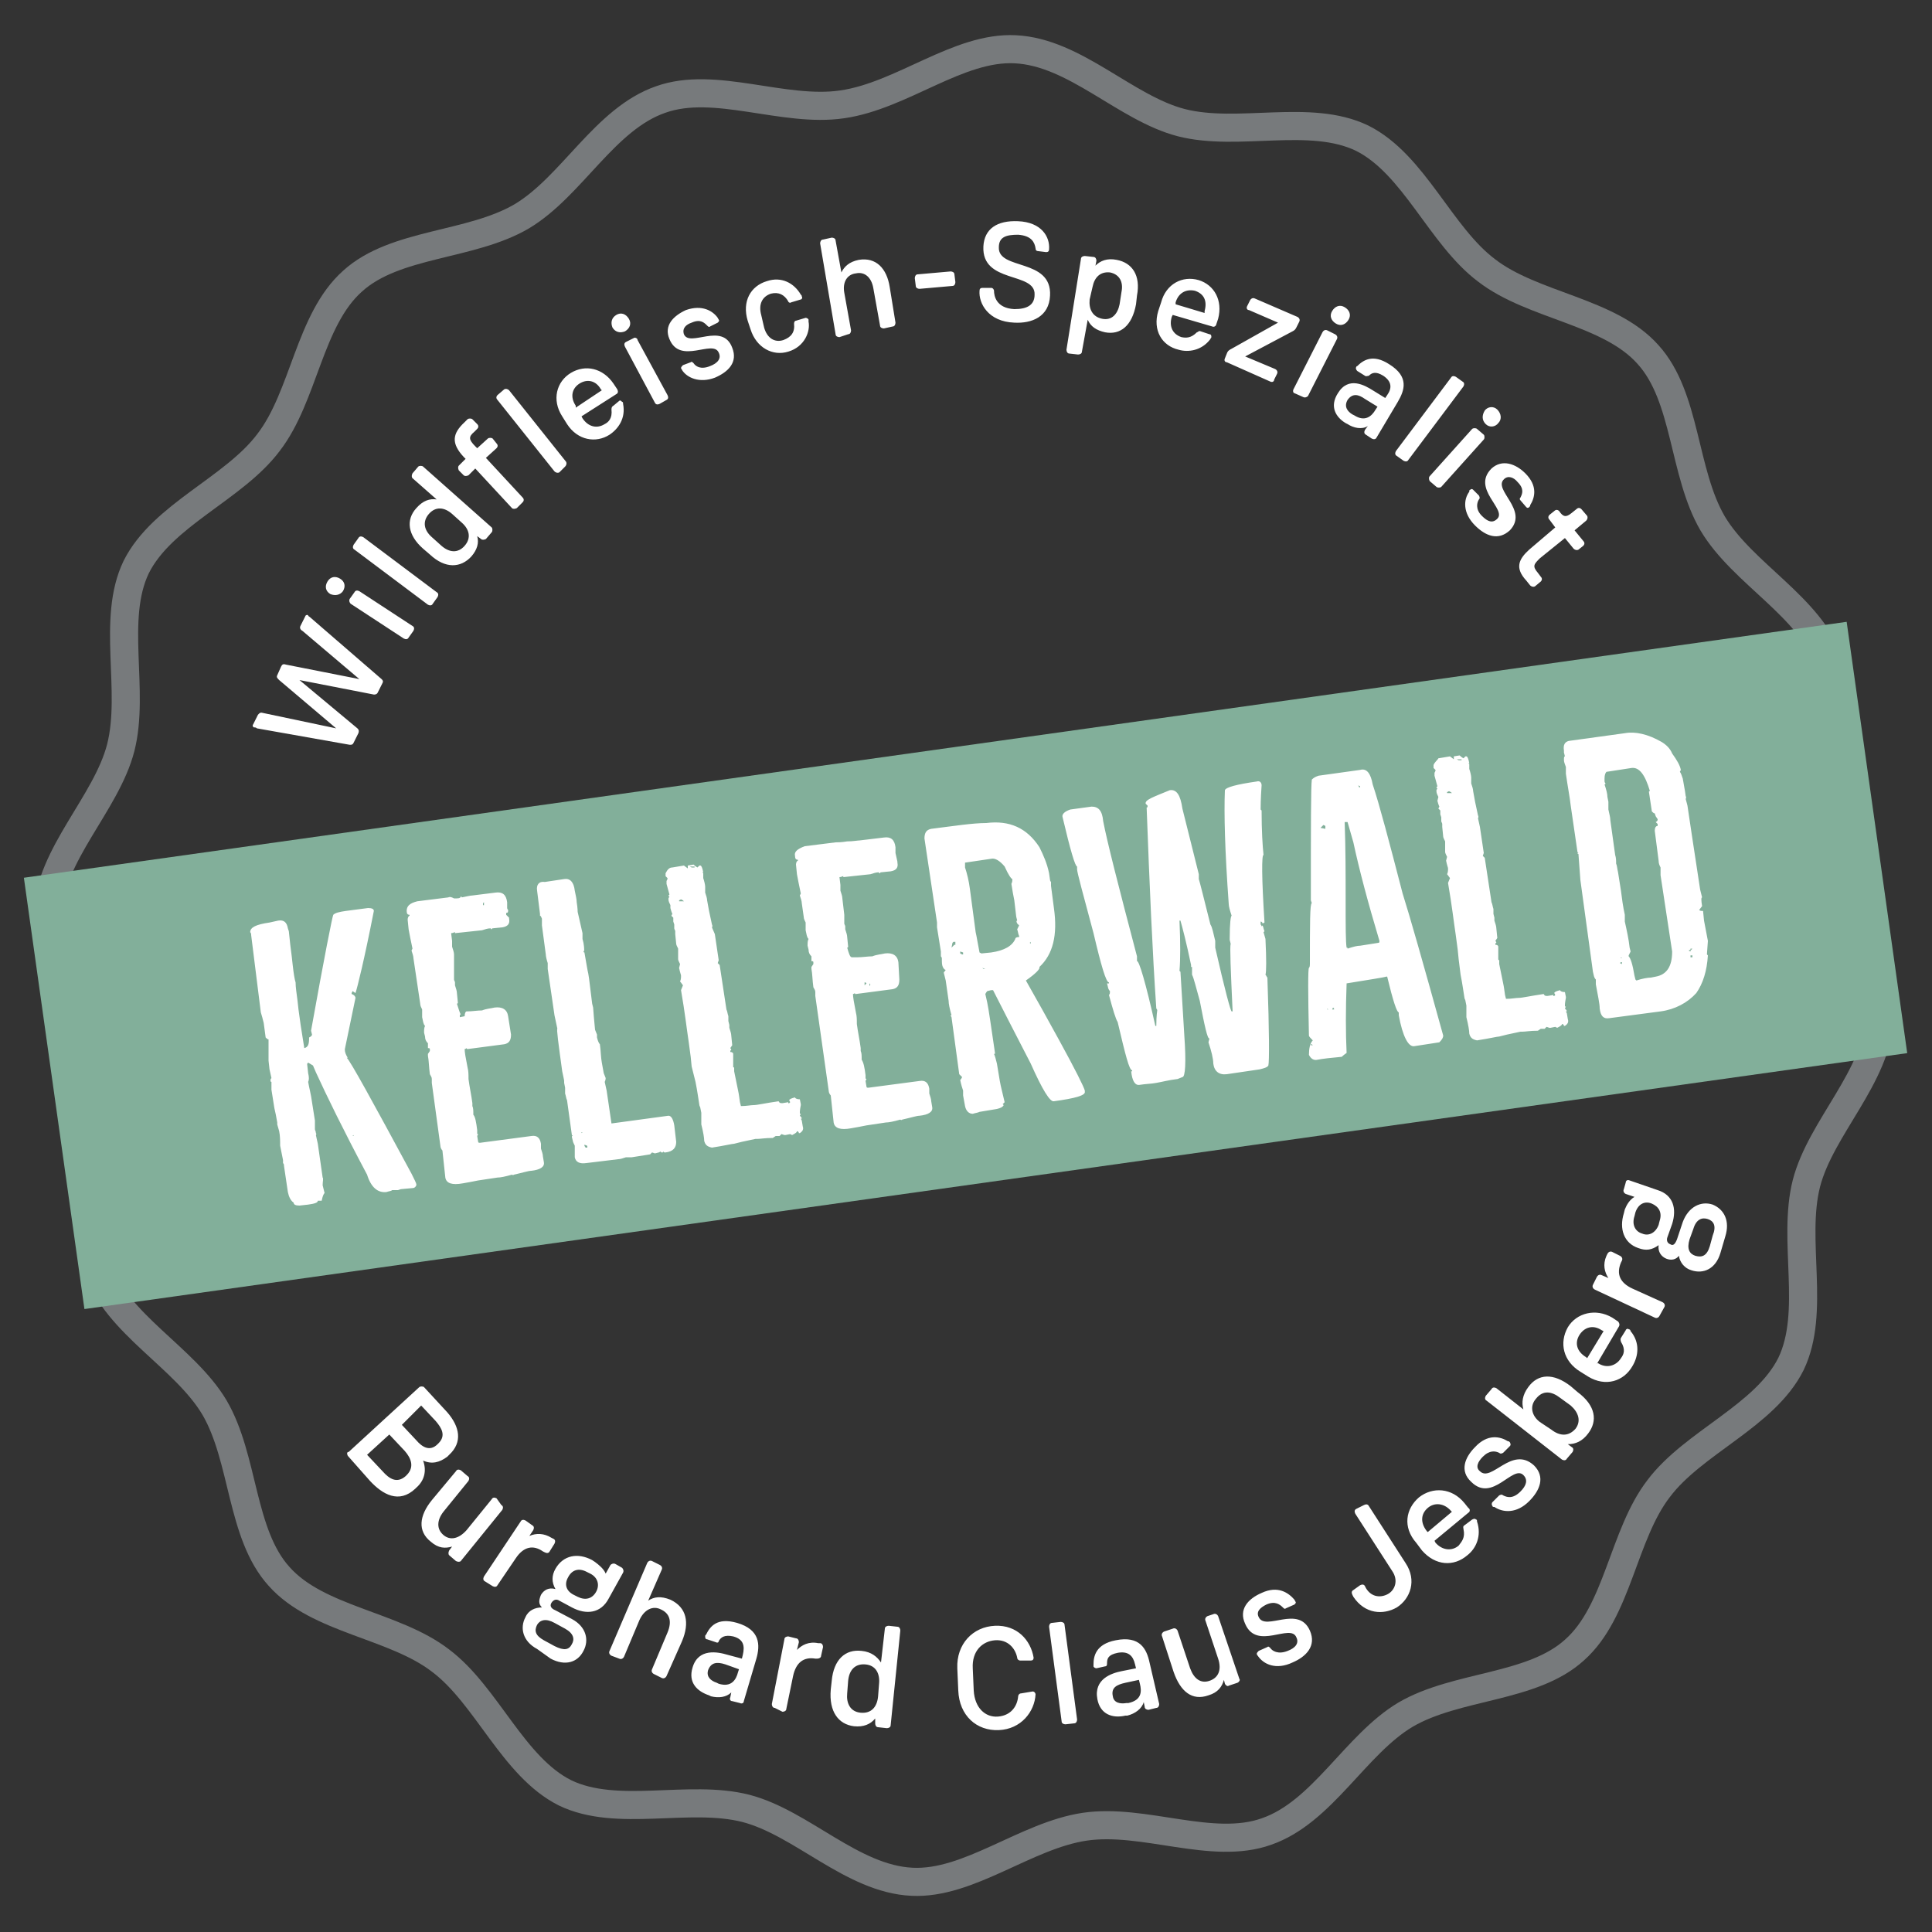<?xml version="1.0" encoding="utf-8"?>
<!-- Generator: Adobe Illustrator 22.0.1, SVG Export Plug-In . SVG Version: 6.00 Build 0)  -->
<svg xmlns="http://www.w3.org/2000/svg" xmlns:xlink="http://www.w3.org/1999/xlink" version="1.1" width="200" height="200"><rect width="100%" height="100%" fill="#333333" stroke="none"/><svg xmlns:xlink="http://www.w3.org/1999/xlink" version="1.1" id="Ebene_1" x="0" y="0" viewBox="0 0 200 200" style="enable-background:new 0 0 200 200;" xml:space="preserve" width="200" height="200">
<style type="text/css">
	.st0{clip-path:url(#SVGID_2_);fill:none;stroke:#777A7C;stroke-width:2.909;stroke-miterlimit:10;}
	.st1{fill:#82AF9A;}
	.st2{clip-path:url(#SVGID_4_);fill:#FFFFFF;}
</style>
<g>
	<defs>
		<rect id="SVGID_1_" x="2.5" y="3.6" width="195" height="192.7"/>
	</defs>
	<clipPath id="SVGID_2_">
		<use xlink:href="#SVGID_1_" style="overflow:visible;"/>
	</clipPath>
	<path class="st0" d="M87.2,10.8c-6.1,0.9-13.2-2.5-18.8-0.5c-5.8,2-9.2,9-14.4,12.1c-5.3,3.1-13.1,2.7-17.5,6.7   c-4.5,4-5,11.9-8.7,16.7c-3.6,4.8-11,7.5-13.7,12.9c-2.6,5.4-0.1,12.8-1.6,18.7c-1.5,5.8-7.3,11-7.6,17.2   c-0.3,5.9,4.8,11.8,5.7,17.9c0.9,6.1-2.5,13.2-0.5,18.8c2,5.8,9,9.2,12.1,14.4c3.1,5.3,2.7,13.1,6.7,17.5c4,4.5,11.9,5,16.7,8.7   c4.8,3.6,7.5,11,12.9,13.7c5.4,2.6,12.8,0.1,18.7,1.6c5.8,1.5,11,7.3,17.2,7.6c5.9,0.3,11.8-4.8,17.9-5.7   c6.1-0.9,13.2,2.5,18.8,0.5c5.8-2,9.2-9,14.4-12.1c5.3-3.1,13.1-2.7,17.5-6.7c4.5-4,5-11.9,8.7-16.7c3.6-4.8,11-7.5,13.7-12.9   c2.6-5.4,0.1-12.8,1.6-18.7c1.5-5.8,7.3-11,7.6-17.2c0.3-5.9-4.8-11.8-5.7-17.9c-0.9-6.1,2.5-13.2,0.5-18.8c-2-5.8-9-9.2-12.1-14.4   c-3.1-5.3-2.7-13.1-6.7-17.5c-4-4.5-11.9-5-16.7-8.7c-4.8-3.6-7.5-11-12.9-13.7c-5.4-2.6-12.8-0.1-18.7-1.6   c-5.8-1.5-11-7.3-17.2-7.6C99.2,4.8,93.4,9.9,87.2,10.8z"/>
</g>
<rect x="4.7" y="77.4" transform="matrix(0.99 -0.139 0.139 0.99 -12.94 14.891)" class="st1" width="190.6" height="45.1"/>
<g>
	<defs>
		<rect id="SVGID_3_" x="2.5" y="3.6" width="195" height="192.7"/>
	</defs>
	<clipPath id="SVGID_4_">
		<use xlink:href="#SVGID_3_" style="overflow:visible;"/>
	</clipPath>
	<path class="st2" d="M174.8,98.4l0.2-0.1l0-0.1l0.2,0l-0.2,0.2l0,0.1L174.8,98.4z M175.2,99.1l-0.2,0l0-0.2l0.2,0L175.2,99.1   L175.2,99.1z M167.7,99.7l0.1-0.1l0,0l0.1,0l0,0.2L167.7,99.7L167.7,99.7z M167.8,99.1L167.8,99.1l0.1,0.1l-0.1,0L167.8,99.1z    M166.3,79.9l2.6-0.4c0.8-0.1,1.4,0.7,1.9,2.4c-0.1,0-0.1,0-0.1,0.1L171,84c0.1,0.1,0.2,0.2,0.3,0.2l0.1,0.3l0.2,0.3   c0,0.1,0,0.2-0.2,0.3l0.2,0.2l0,0.2c-0.2,0-0.3,0.2-0.3,0.5l0.4,3.1c0,0.3,0.1,0.5,0.2,0.7c0,0.3,0,0.5,0,0.8l1.2,7.9   c0,1.6-0.6,2.4-1.7,2.6l-0.5,0.1c-0.3,0-0.9,0.1-1.5,0.3l-0.1-0.1l-0.1-0.4c-0.2-1.2-0.4-1.8-0.6-2l0-0.1l0.2-0.4l-0.1-0.4   c-0.1-0.9-0.3-1.8-0.5-2.7l0-0.7c-0.2-0.9-0.3-1.7-0.4-2.5l-0.3-1.9c-0.1-0.4-0.1-0.7-0.2-0.9c0-0.3,0-0.6-0.1-0.9l-0.5-3.6   c0-0.3-0.1-0.6-0.2-1.1c0,0,0-0.3,0-0.8l-0.1-0.5c0-0.3-0.1-0.7-0.3-1.3c0,0,0.1,0,0.1-0.1c-0.1-0.1-0.1-0.2-0.1-0.3l0-0.2   C166.1,80.2,166.2,80,166.3,79.9 M161.9,77.7l0,0.2l0.1,0.4c-0.1,0-0.1,0.1-0.1,0.4c0,0.2,0.1,0.4,0.2,0.7c0,0.3,0,0.5,0,0.7   c0.2,1.4,0.4,2.4,0.5,3.3l0.7,4.8l0.1,0.1l-0.1,0c0,0,0,0.1,0.1,0.1l0.2,2.7l1.3,9.5c0.1,0.4,0.1,0.6,0.3,0.8l0,0.5   c0.2,1.1,0.4,2,0.4,2.5c0.1,0.8,0.4,1.1,1,1l5.3-0.7c1.5-0.2,2.8-0.9,3.7-1.9c0.7-1,1.1-2.3,1.2-3.9l-0.1-0.1l0.1-1.4l-0.4-2.1   l-0.1-1c-0.2,0-0.3,0-0.4-0.1l0.3-0.4c-0.1-0.6-0.1-0.9,0-0.9l-0.2-0.8c-0.7-4.5-1.1-7.3-1.3-8.6c0-0.1-0.1-0.4-0.2-0.8   c0,0,0.1-0.1,0-0.3c0-0.1-0.1-0.7-0.3-1.8c-0.1-0.3-0.2-0.6-0.3-0.7l0.1-0.2c-0.1-0.5-0.4-1-0.9-1.7c-0.2-0.5-0.6-0.9-1.1-1.2   c-1.4-0.8-2.7-1.1-3.8-0.9l-5.8,0.8C162,76.8,161.8,77.1,161.9,77.7 M150,81.9c0.2,0.1,0.2,0.1,0.3,0.2l-0.1,0l-0.4,0l0-0.1   L150,81.9z M151.3,78.6l0,0.1l-0.3,0l-0.2-0.1L151.3,78.6z M148.4,79.2l0,0.3l0.2,0.2l0,0.1l-0.1,0.2l0,0.3l0.3,1.1l-0.1,0.1   c0,0,0,0.1,0.1,0.1l-0.1,0.2l0,0.1c0,0.2,0.1,0.4,0.2,0.6l-0.1,0.4c0.1,0.4,0.2,0.6,0.2,0.6l-0.1,0.2c0,0,0.1,0.1,0.2,0.2l0,0.4   l0.1,0.3l0,0.4c0,0.1,0.1,0.2,0.1,0.3c0,0.1,0,0.2,0,0.3l0.1,1c0,0.1,0.1,0.3,0.2,0.5c0,0.1,0,0.5,0,1.1c0,0.1,0.1,0.3,0.2,0.5   l-0.1,0.4c0.1,0.5,0.2,0.7,0.2,0.8c0,0.2,0,0.4-0.1,0.6c0,0,0.1,0.1,0.3,0.4l-0.2,0.5c0.4,2.3,0.6,4.1,0.8,5.4l0.2,1.5l0.1,1   l0.2,1.6c0.2,1,0.3,1.8,0.4,2.4c0,0.1,0.1,0.2,0.1,0.3l0.1,0.5c0,0.1,0,0.2,0,0.3c0,0.1,0,0.4,0,0.9c0.2,0.8,0.3,1.4,0.3,1.7   c0.1,0.4,0.3,0.6,0.8,0.7c1.3-0.2,2.1-0.4,2.3-0.4l0.8-0.2l1.4-0.3l0.2,0c0.3,0,0.8-0.1,1.6-0.1l0.3-0.2c0.1,0,0.2,0,0.3,0l0.1,0   l0.2-0.2l0.3,0.1l0.1,0l0.5-0.1l0.2,0.1c0.4-0.2,0.5-0.3,0.5-0.4c0.1,0,0.2,0.1,0.2,0.2l0.1,0c0.3-0.2,0.4-0.4,0.3-0.7l-0.1-0.6   l-0.1-0.2l0.1,0c0-0.1-0.1-0.2-0.2-0.3l0.1-0.2c-0.1,0-0.1,0-0.1-0.1l0-0.1c0,0,0-0.2,0.1-0.7l0-0.1l-0.1-0.5   c-0.3,0-0.5-0.1-0.5-0.2c-0.4,0.1-0.6,0.2-0.6,0.3l0.1,0.2l-0.1,0.1l-0.1,0l0-0.1l-0.6,0.1c-0.2,0-0.3,0-0.4-0.2   c-1.4,0.2-2.2,0.4-2.6,0.4c-0.3,0-0.7,0.1-1.3,0.1l-0.1-0.4l-0.1-0.7c0-0.1-0.2-1-0.5-2.5l0-0.4c0,0-0.1,0-0.1-0.1l0-1.3   c0-0.1-0.1-0.2-0.3-0.2c0-0.1,0-0.2,0.1-0.2c0,0,0-0.1-0.1-0.2l0.2-0.3l-0.1-1c0-0.2-0.1-0.5-0.2-0.8c0-0.1,0-0.2,0-0.3l-0.1-0.4   c0-0.2,0-0.4,0-0.5c-0.1-0.3-0.1-0.5-0.2-0.7l-0.7-4.6l-0.2-0.2l0.1-0.3l-0.4-2.7l-0.2-0.9c0,0,0.1-0.1,0-0.3l-0.3-1.4l-0.2-1.1   c0-0.2-0.1-0.5-0.2-0.8c0-0.2,0-0.4,0-0.6c0-0.2-0.1-0.6-0.2-0.9l0-0.5l-0.1-0.1l0.1,0c-0.1-0.5-0.2-0.7-0.3-0.7l-0.1,0l-0.2,0.2   c0,0-0.2-0.1-0.4-0.3l-0.6,0.1l0,0.3l-0.4-0.3l-0.6,0.1l-0.6,0.1C148.8,78.7,148.5,78.9,148.4,79.2 M136.9,85.5l0.1-0.1l0.2,0.1   l0,0.3l-0.5-0.1L136.9,85.5L136.9,85.5z M137.9,104.5L137.9,104.5l0.1-0.2l0.1,0.1l0,0.1L137.9,104.5z M137.4,104.4l0.1,0.1l-0.1,0   L137.4,104.4z M140.8,81.5l-0.1,0l-0.1-0.2l0.2,0.1L140.8,81.5z M136.1,106.4L136.1,106.4L136.1,106.4L136.1,106.4L136.1,106.4z    M135.7,108.2l0-0.1l0.1,0l0.1,0.1l0,0L135.7,108.2z M139.5,85.1c0.4,1.4,0.6,2.1,0.6,2.1c0.6,2.8,1.5,6.2,2.7,10.2   c0,0.1,0,0.2-0.1,0.2l-1.9,0.3c-0.3,0-0.7,0.1-1.3,0.3c0-0.1,0-0.1-0.1-0.1c-0.1-0.6-0.1-2.2-0.1-4.9c0-2.7,0-5.4-0.1-8.1   L139.5,85.1z M135.8,80.7c-0.1,0.7-0.1,4.9-0.1,12.5l0.1,0.3c-0.2,0-0.2,2.1-0.2,6.3c0,0.1,0,0.3-0.1,0.4c-0.1,0.1-0.1,2.5,0,7   c0,0.1,0.2,0.3,0.4,0.5c-0.3,0.3-0.4,0.9-0.4,1.5c0.2,0.4,0.5,0.6,0.9,0.5c0.5-0.1,1.4-0.2,2.5-0.3c0,0,0.2-0.2,0.5-0.4   c-0.1-2.1-0.1-4.5,0-7.2c2.4-0.4,3.8-0.6,4.1-0.7l0.1,0c0.6,2.5,1,3.7,1.2,3.7c0,0.1,0,0.2,0,0.3c0.4,2.2,1,3.3,1.6,3.2l2.6-0.4   c0.3-0.3,0.4-0.5,0.4-0.7c-2.1-7.6-3.5-12.5-4.2-14.7c-1.4-5.4-2.4-9.2-3.1-11.3c-0.2-1.1-0.6-1.7-1.3-1.5l-4.3,0.6   C136.2,80.4,136,80.5,135.8,80.7 M118.6,83.2l0.2,0.2c0,0.1,0,0.2-0.1,0.2c0.3,8.1,0.6,15,1,20.8c0.1,0.1,0.1,0.2,0.1,0.2   c0,0-0.1,0.5-0.1,1.6l-0.1,0c-1-4.5-1.7-6.8-1.9-6.7c0,0,0-0.2,0-0.5c-1.9-7.2-3.1-11.9-3.5-14c-0.1-1.1-0.5-1.5-1.2-1.5l-2.2,0.3   c-0.6,0.2-0.9,0.5-0.8,0.8c0.8,3.4,1.3,5.1,1.5,5.1l0,0.3c0,0.3,0.6,2.5,1.7,6.6c0.8,3.4,1.3,5.1,1.6,5.1l0,0.1l-0.2,0l0.1,0.4   c0,0.1,0.1,0.3,0.2,0.4c0,0.2,0,0.3-0.1,0.4c0.4,1.5,0.7,2.5,0.9,2.8c0.8,3.4,1.2,5,1.5,5l0,0.1l-0.1,0c0.1,1,0.4,1.5,0.9,1.4   c0.6-0.1,1.2-0.1,1.7-0.2c0.6-0.1,1.3-0.3,2.2-0.4l0.5-0.2c0.3,0,0.4-1.5,0.2-4.3l-0.4-6.6l-0.1-0.1c0.1-1.2,0.1-2.9,0-5.2l0.1,0   c0.2,0.7,0.6,2.2,1.1,4.6l0,0.2l0.1,0c0,0.2,0,0.5,0,0.8c0.2,0.4,0.4,1.3,0.8,2.7c0.5,2.6,0.8,4,1,3.9l-0.1,0.4   c0.3,0.9,0.5,1.7,0.5,2.2c0.1,0.8,0.6,1.2,1.4,1.1l3.4-0.5c0.4-0.1,0.8-0.2,0.9-0.4c0.1-0.4,0.1-3.4-0.1-9.1   c-0.1-0.1-0.1-0.2-0.2-0.3c0.1-0.3,0.1-1.6,0-3.7l-0.2-0.7l0.1-0.1c-0.1-0.2-0.1-0.4-0.2-0.6l-0.1,0.1c0,0,0-0.1-0.1-0.2   c0-0.1,0-0.2,0-0.3c0.1,0,0.2,0.1,0.2,0.2l0.2-0.1c-0.3-4.7-0.3-7-0.1-7c-0.1-0.9-0.2-2.5-0.2-4.6l-0.1-0.1c0-0.2,0-1.1,0.1-2.5   c0-0.3-0.2-0.5-0.5-0.4c-2.1,0.3-3.2,0.6-3.3,0.9c-0.1,2.4,0,6.3,0.4,11.8c0,0.2,0.1,0.6,0.3,1.2c-0.1,0-0.2,0.8-0.2,2.3l0,0.2   l0.1,0.4c-0.1,0.3,0,2.7,0.2,7l-0.1,0c-0.1,0-0.7-2.2-1.7-6.6c0-0.2,0-0.4,0-0.7c-0.2-0.8-0.3-1.4-0.5-1.7   c-0.7-2.8-1.1-4.4-1.2-4.7c0,0,0-0.2,0-0.5l-1.7-6.8c-0.2-1.4-0.6-2-1.3-1.9C119.4,82.5,118.5,82.8,118.6,83.2 M99.7,98.6l0,0.2   l-0.1,0l-0.2-0.1l0-0.2L99.7,98.6z M98.7,97.5l0.2,0l0,0.3l-0.1,0l-0.1,0.1l-0.2,0.2l0.1-0.5L98.7,97.5L98.7,97.5z M101.7,100.2   l0.3,0.1l-0.2,0L101.7,100.2z M106.7,97.5l0,0.2l-0.1-0.1L106.7,97.5z M102.6,88.9c0.4-0.1,0.9,0.2,1.4,0.8   c0.4,0.9,0.7,1.3,0.8,1.3c0,0.1,0,0.3-0.1,0.5c0.1,0.7,0.2,1.2,0.3,1.7l0.2,1.7l0.1,0.4c-0.1,0-0.1,0.1,0,0.3l0.2,0.2l-0.2,0.4   c0.1,0.3,0.1,0.5,0.2,0.7l0,0.1c-0.3,0-0.4,0.1-0.4,0.2c-0.3,0.7-1.1,1.2-2.5,1.4l-1,0.1l-0.2-0.1c-0.2-1-0.3-1.7-0.4-2.1l-0.6-4.5   c-0.1-0.8-0.3-1.6-0.5-2.2l0-0.5L102.6,88.9z M96.4,85.8c-0.5,0.1-0.7,0.4-0.7,1l1.3,8.7l0,0.5l0.4,2.5c0,0.3,0,0.4,0,0.5   c0.1,0.1,0.1,0.2,0.1,0.2c0,0.4,0,0.7,0.1,0.9c0.1,0.2,0.2,0.3,0.3,0.3c-0.1,0.2-0.2,0.2-0.2,0.3l0.2,0.8l0.3,2.1   c0,0.3,0.1,0.8,0.3,1.5c0,0-0.1,0-0.1,0.1c0,0,0.1,0,0.1,0.1l0.8,5.9l0.3,0.3c-0.1,0.2-0.1,0.2-0.2,0.3c0.1,0.5,0.2,0.8,0.3,1.1   l0,0.5l0.2,1.1c0.1,0.5,0.4,0.8,0.8,0.8c0.3-0.1,0.5-0.1,0.7-0.2l1.8-0.3c0.4-0.1,0.6-0.2,0.7-0.4l-0.1-0.1l0.2-0.2   c-0.2-0.9-0.4-1.6-0.5-2.2l-0.3-1.8c-0.1-0.4-0.2-0.8-0.3-1c0.1,0,0.1,0,0.1-0.1l-0.5-3.4c-0.1-0.6-0.2-1.5-0.5-2.7   c0.1-0.2,0.2-0.3,0.2-0.3l0.4-0.1l0.2,0c0.8,1.6,2.1,4.1,3.9,7.6c1.2,2.7,2,4,2.4,3.9c2.2-0.3,3.3-0.6,3.2-1l0-0.1   c-0.1-0.4-1-2.2-2.7-5.3c-1.1-2-2.2-4-3.4-6.1c1-0.7,1.5-1.2,1.4-1.4c1.4-1.3,1.9-3.3,1.5-6.1l-0.3-2.3l0-0.4c0,0-0.1-0.1-0.1-0.2   l-0.1-0.7c-0.2-1-0.6-1.9-1-2.7c-1.3-2-3.1-2.8-5.5-2.5C100.7,85.2,98.8,85.5,96.4,85.8 M90.1,101.9L90.1,101.9l0,0.2L90.1,101.9   l-0.1,0.2l0,0l0-0.3L90.1,101.9L90.1,101.9z M89.5,102v-0.3l0.1,0l0.1,0.1l-0.1,0.1L89.5,102L89.5,102z M82.3,88.6L82.3,88.6   c0,0.3,0.1,0.4,0.3,0.4l0,0.1c-0.1,0-0.2,0.2-0.2,0.4l0.1,1c0.1,0.5,0.2,1.1,0.4,2l-0.1,0.2c0.1,0.3,0.2,0.6,0.2,0.8l0.2,1.4   c0,0.2,0.1,0.4,0.2,0.6c0,0.3,0,0.5,0,0.7l0,0.1c0.1,0.4,0.1,0.7,0.3,0.9c-0.1,0.2-0.1,0.4-0.1,0.7l0.1,0.4c0,0.3,0.1,0.5,0.3,0.7   l0,0.1l0,0.4c0.1,0,0.2,0,0.2,0.1l0,0.2l-0.2,0.3l0,0.2c0.1,0.5,0.1,1.2,0.2,1.9c0.1,0.2,0.2,0.3,0.2,0.5l0,0.4l1.4,9.9   c0,0.1,0.1,0.3,0.2,0.4c0,0,0.1,0.9,0.3,2.8c0.1,0.6,0.7,0.8,1.8,0.6c0.6-0.1,1.1-0.2,1.6-0.3l2-0.3c0.3,0,0.8-0.1,1.5-0.3   c0,0,0.1,0.1,0.2,0c0.9-0.2,1.5-0.4,1.8-0.4c0.9-0.1,1.4-0.4,1.3-0.9l-0.1-0.6c0-0.2-0.1-0.5-0.2-0.8c0-0.1,0-0.3,0-0.5   c-0.1-0.6-0.4-0.9-1-0.8l-5.3,0.7c-0.1,0-0.2,0-0.2-0.1l-0.1-0.6l0.1-0.2c0,0-0.1,0-0.1-0.1l0-0.3c-0.1-0.8-0.2-1.3-0.4-1.6   c0-0.4,0-0.7-0.1-0.9l0-0.3c-0.1-0.8-0.3-1.7-0.4-2.5c0-0.5,0-0.8-0.1-1.2c-0.2-1-0.3-1.6-0.3-1.9c0,0,0.1,0,0.2-0.1   c0,0.1,0,0.1,0.1,0.1l3.8-0.5c0.5-0.1,0.7-0.4,0.7-1L93,99.6c-0.1-0.7-0.6-1-1.4-0.9c-0.4,0.1-0.8,0.1-1.3,0.3   c-0.5,0-1,0.1-1.6,0.1c-0.1,0-0.3,0-0.5,0c-0.2,0-0.3-0.3-0.5-1c0,0,0.1,0,0.1-0.1l-0.1-1c0-0.2-0.1-0.5-0.2-0.8c0-0.1,0-0.2,0-0.3   s-0.1-0.2-0.1-0.3c0-0.4,0-0.7,0-0.9l-0.2-1.7c0-0.2-0.1-0.5-0.2-0.8c0-0.1,0-0.3,0-0.6l-0.1-0.8c0.2,0,0.3-0.1,0.4-0.1l0,0.1   c0.9-0.1,1.8-0.2,2.8-0.3c0.3-0.1,0.6-0.2,0.9-0.2c0,0.1,0,0.1,0.1,0.1c0,0,0-0.1,0.1-0.1l1-0.1c0.6-0.1,0.8-0.4,0.7-0.9l0-0.1   l-0.2-0.9l0-0.6c-0.1-0.8-0.5-1.1-1.2-1L89,87c-0.2,0-0.7,0.1-1.3,0.1c-0.6,0.1-1,0.1-1.2,0.1l-3.2,0.4   C82.5,87.9,82.2,88.2,82.3,88.6 M70.5,93.1c0.2,0.1,0.2,0.1,0.3,0.2l-0.1,0l-0.4,0l0-0.1L70.5,93.1z M71.9,89.7l0,0.1l-0.3,0   l-0.2-0.1L71.9,89.7z M68.9,90.4l0,0.3l0.2,0.2l0,0.1L69,91.2l0,0.3l0.3,1.1l-0.1,0.1c0,0,0,0.1,0.1,0.1l-0.1,0.2l0,0.1   c0,0.2,0.1,0.4,0.2,0.6L69.4,94c0.1,0.4,0.2,0.6,0.2,0.6l-0.1,0.2c0,0,0.1,0.1,0.2,0.2l0,0.4l0.1,0.3l0,0.4c0,0.1,0.1,0.2,0.1,0.3   c0,0.1,0,0.2,0,0.3l0.1,1c0,0.1,0.1,0.3,0.2,0.5c0,0.1,0,0.5,0,1.1c0,0.1,0.1,0.3,0.2,0.5l-0.1,0.4c0.1,0.5,0.2,0.7,0.2,0.8   c0,0.2,0,0.4-0.1,0.6c0,0,0.1,0.1,0.3,0.4l-0.2,0.5c0.4,2.3,0.6,4.1,0.8,5.4l0.2,1.5l0.1,1L72,112c0.2,1,0.3,1.8,0.4,2.4   c0,0.1,0.1,0.2,0.1,0.3l0.1,0.5c0,0.1,0,0.2,0,0.3c0,0.1,0,0.4,0,0.9c0.2,0.8,0.3,1.4,0.3,1.7c0.1,0.4,0.3,0.6,0.8,0.7   c1.3-0.2,2.1-0.4,2.3-0.4l0.8-0.2l1.4-0.3l0.2,0c0.3,0,0.8-0.1,1.6-0.1l0.3-0.2c0.1,0,0.2,0,0.3,0l0.1,0l0.2-0.2l0.3,0.1l0.1,0   l0.5-0.1l0.2,0.1c0.4-0.2,0.5-0.3,0.5-0.4c0.1,0,0.2,0.1,0.2,0.2l0.1,0c0.3-0.2,0.4-0.4,0.3-0.7l-0.1-0.6l-0.1-0.2l0.1,0   c0-0.1-0.1-0.2-0.2-0.3l0.1-0.2c-0.1,0-0.1,0-0.1-0.1l0-0.1c0,0,0-0.2,0.1-0.7l0-0.1l-0.1-0.5c-0.3,0-0.5-0.1-0.5-0.2   c-0.4,0.1-0.6,0.2-0.6,0.3l0.1,0.2l-0.1,0.1l-0.1,0l0-0.1l-0.6,0.1c-0.2,0-0.3,0-0.4-0.2c-1.4,0.2-2.2,0.4-2.6,0.4   c-0.3,0-0.7,0.1-1.3,0.1l-0.1-0.4l-0.1-0.7c0-0.1-0.2-1-0.5-2.5l0-0.4c-0.1,0-0.1,0-0.1-0.1l0-1.3c0-0.1-0.1-0.2-0.3-0.2   c0-0.1,0-0.2,0.1-0.2c0,0,0-0.1-0.1-0.2l0.2-0.3l-0.1-1c0-0.2-0.1-0.5-0.2-0.8c0-0.1,0-0.2,0-0.3l-0.1-0.4c0-0.2,0-0.4,0-0.5   c-0.1-0.3-0.1-0.5-0.2-0.7l-0.7-4.6l-0.2-0.2l0.1-0.3l-0.4-2.7L73.7,96c0,0,0.1-0.1,0-0.3l-0.3-1.4l-0.2-1.1c0-0.2-0.1-0.5-0.2-0.8   c0-0.2,0-0.4,0-0.6c0-0.2-0.1-0.6-0.2-0.9l0-0.5l-0.1-0.1l0.1,0c-0.1-0.5-0.2-0.7-0.3-0.7l-0.1,0l-0.2,0.2c0,0-0.2-0.1-0.4-0.3   l-0.6,0.1l0,0.3l-0.4-0.3l-0.6,0.1l-0.6,0.1C69.3,89.8,69.1,90,68.9,90.4 M60.8,118.7l0,0.1l-0.1,0c-0.1,0-0.1,0-0.2-0.2l0-0.1   C60.8,118.6,60.8,118.6,60.8,118.7 M60.3,117.2L60.3,117.2l-0.1,0.1l0-0.1L60.3,117.2z M55.6,92.2l0.3,2.4l0,0.2   c0.1,0,0.1,0.1,0.2,0.3c0,0.3,0,0.5,0,0.7l0.4,3c0,0.2,0.1,0.6,0.2,0.9c0,0.1,0,0.3,0,0.6l0.7,4.8c0.1,0.5,0.2,0.9,0.3,1.4   c-0.1,0,0.1,1.5,0.5,4.4c0.1,0.5,0.2,0.9,0.2,1c0,0.1,0,0.2,0,0.2l0.1,0.5c0,0.3,0,0.5,0,0.6c0.1,0.3,0.1,0.5,0.2,0.7l0.5,3.6   l0.1,0.1c-0.1,0-0.1,0-0.1,0.1l0.1,0.4c0,0.1,0.1,0.3,0.2,0.5l0,1.2c0.1,0.5,0.5,0.7,1.2,0.6L64,120c0.2,0,0.5-0.1,0.8-0.2   c0.1,0,0.3,0,0.6,0l1.9-0.3l0.2-0.2l0.3,0.1l0.4-0.1l0.2-0.1c0,0,0,0.1,0.1,0.1l0.1,0l0.1-0.1c0,0,0,0.1,0.1,0.1l0.1,0   c0.8-0.1,1.1-0.5,1.1-1.1l-0.2-1.7c-0.1-0.6-0.3-1-0.6-1l-5.9,0.8l-0.5-3.4l-0.2-0.9c0,0,0.1-0.2,0.1-0.4l-0.2-0.5l-0.2-1.1   c-0.1-0.5-0.1-1.2-0.2-1.9c-0.1-0.1-0.2-0.3-0.3-0.7l0-0.3l-0.2-0.5c0-0.1-0.1-0.9-0.2-2.3l-0.1-0.4c-0.2-1.5-0.3-2.6-0.4-3.1   c-0.1-0.4-0.2-1.1-0.4-2.2c0,0-0.1,0-0.1-0.1c0.1,0,0.1-0.3,0-0.9l-0.1-0.4c0-0.1,0-0.3,0-0.6l-0.5-2.2c0,0,0-0.4-0.1-1   c0-0.3-0.1-0.7-0.2-1.2c-0.1-0.9-0.5-1.3-1.1-1.2l-2,0.3C55.8,91.2,55.5,91.6,55.6,92.2 M50.1,93.6L50.1,93.6l0,0.1l-0.1,0l0-0.1   l0,0l0-0.1l0.1-0.1L50.1,93.6z M42.1,94.3L42.1,94.3c0,0.3,0.1,0.4,0.3,0.4l0,0.1c-0.1,0-0.2,0.2-0.2,0.4l0.1,1   c0.1,0.5,0.2,1.1,0.4,2l-0.1,0.2c0.1,0.3,0.2,0.6,0.2,0.8l0.7,4.7c0,0.2,0.1,0.4,0.2,0.6c0,0.3,0,0.5,0,0.7l0,0.1   c0.1,0.4,0.1,0.7,0.3,0.9c-0.1,0.2-0.1,0.4-0.1,0.7l0.1,0.4c0,0.3,0.1,0.5,0.3,0.7l0,0.1l0,0.4c0.1,0,0.2,0,0.2,0.1l0,0.2l-0.2,0.3   l0,0.2c0.1,0.5,0.1,1.2,0.2,1.9c0.1,0.2,0.2,0.3,0.2,0.5l0,0.4l0.9,6.6c0,0.1,0.1,0.3,0.2,0.4c0,0,0.1,0.9,0.3,2.8   c0.1,0.6,0.7,0.8,1.8,0.6c0.6-0.1,1.1-0.2,1.6-0.3l2-0.3c0.3,0,0.8-0.1,1.5-0.3c0,0,0.1,0.1,0.2,0c0.9-0.2,1.5-0.4,1.8-0.4   c0.9-0.1,1.4-0.4,1.3-0.9l-0.1-0.6c0-0.2-0.1-0.5-0.2-0.8c0-0.1,0-0.3,0-0.5c-0.1-0.6-0.4-0.9-1-0.8l-5.3,0.7c-0.1,0-0.2,0-0.2-0.1   l-0.1-0.6l0.1-0.2c-0.1,0-0.1,0-0.1-0.1l0-0.3c-0.1-0.8-0.2-1.4-0.4-1.6c0-0.4,0-0.7-0.1-0.9l0-0.3c-0.1-0.8-0.3-1.7-0.4-2.5   c0-0.5,0-0.8-0.1-1.2c-0.2-1-0.3-1.6-0.3-1.9c0,0,0.1,0,0.2-0.1c0,0,0,0.1,0.1,0.1l3.8-0.5c0.5-0.1,0.7-0.4,0.7-1l-0.3-1.9   c-0.1-0.7-0.6-1-1.4-0.9c-0.4,0.1-0.8,0.1-1.3,0.3c-0.5,0-1,0.1-1.6,0.1c-0.1,0-0.2,0.2-0.2,0.5l-0.5,0.1l0-0.1   c0-0.1,0-0.2,0.1-0.2c-0.1-0.1-0.2-0.5-0.4-1.1c0,0,0.1,0,0.1-0.1l-0.1-1c0-0.2-0.1-0.5-0.2-0.8c0-0.1,0-0.2,0-0.3   c0-0.1-0.1-0.2-0.1-0.3c0-0.4,0-0.7,0-0.9L47,98.8c0-0.2-0.1-0.5-0.2-0.8c0-0.1,0-0.3,0-0.6l-0.1-0.8c0.2,0,0.3-0.1,0.4-0.1l0,0.1   c0.9-0.1,1.8-0.2,2.8-0.3c0.3-0.1,0.6-0.2,0.9-0.2c0,0,0,0.1,0.1,0.1c0,0,0-0.1,0.1-0.1l1-0.1c0.6-0.1,0.8-0.4,0.7-0.9l0-0.1   l-0.3-0.3l0-0.2c0.2,0,0.2-0.1,0.2-0.3c0,0-0.1-0.1-0.1-0.2l0-0.6c-0.1-0.8-0.5-1.1-1.2-1l-2.4,0.3c-0.2,0-0.6,0.1-1.1,0.2   c0,0,0-0.1-0.1-0.1c0,0.1-0.1,0.2-0.4,0.2l-0.3,0c-0.2-0.1-0.4-0.2-0.6-0.1l-3.2,0.4C42.4,93.5,42.1,93.8,42.1,94.3 M36.6,117.5   L36.6,117.5l0,0.1l-0.1,0L36.6,117.5L36.6,117.5L36.6,117.5L36.6,117.5z M27.9,95.5c-1.4,0.2-2,0.5-2,1c0.1,0.1,0.1,0.2,0.1,0.3   l1,8c0.1,0.3,0.2,0.7,0.3,1.1l0.2,1.5c0.1,0.1,0.2,0.2,0.3,0.2c0,0.1,0,0.8,0,2.2l0.1,0.9l0.2,0.9c0,0-0.1,0.1-0.1,0.2   c0,0.1,0,0.2,0.1,0.2c0,0.4,0,0.6,0,0.8l0.3,1.9c0.1,0.4,0.2,0.9,0.3,1.5c0,0.1,0,0.2,0,0.2l0.2,0.7c0.1,0.5,0.1,1,0.1,1.5   c0.1,0.5,0.2,1,0.3,1.5c0,0.1,0,0.2,0,0.3c0.1,0.1,0.1,0.2,0.1,0.3l0.4,2.7c0.1,0.5,0.3,0.9,0.6,1.1c0,0.2,0.2,0.3,0.6,0.3l0.9-0.1   c0.7-0.1,1-0.2,1-0.4l0.4,0c0.1-0.5,0.2-0.7,0.3-0.8l-0.2-0.8c0-0.4,0.1-0.7,0-0.8l-0.5-3.5l-0.2-0.9c0,0,0.1-0.1,0-0.2   c0-0.2-0.1-0.3-0.1-0.4c0-0.4,0-0.6,0-0.9l-0.3-1.9c-0.1-0.8-0.3-1.5-0.4-2.1c0.1-0.2,0.1-0.5,0-0.9l-0.1-0.9c0-0.1,0-0.1,0.1-0.2   l0.5,0.3l0.3,0.7c1.1,2.4,2.8,5.9,5.3,10.6c0.4,1.3,1.1,1.9,2,1.8c0.3-0.1,0.5-0.1,0.6-0.2c0.2,0,0.4,0,0.6,0l0.3-0.1l1.1-0.1   c0.3,0,0.4-0.1,0.5-0.3l0-0.1c0-0.1-0.2-0.5-0.5-1.1c-4.1-7.6-6.3-11.6-6.7-12l0.1,0c-0.2-0.3-0.3-0.6-0.3-0.8l0-0.1l1.1-5.3   c0-0.1-0.1-0.3-0.4-0.4l0-0.1l0.1-0.2l0.3,0.2c0.2-0.6,0.9-3.4,1.9-8.5c0-0.2-0.2-0.3-0.6-0.3l-2.3,0.3c-0.7,0.1-1.1,0.2-1.3,0.4   c-0.1,0.2-0.9,4.2-2.3,12l0.1,0.4c0,0.1-0.1,0.2-0.3,0.3c0,0.7-0.1,1-0.5,1.1c-0.3-1.8-0.5-3.2-0.6-4l-0.1-0.9   c-0.1-0.8-0.2-1.4-0.2-1.9c-0.1-0.3-0.2-0.9-0.3-1.8L30.2,99c-0.1-0.7-0.2-1.6-0.3-2.6l-0.1-0.3c-0.1-0.6-0.4-0.9-1-0.8L27.9,95.5z   "/>
	<path class="st2" d="M158.4,60.6c0.1,0.1,0.3,0.2,0.5,0.1l0.6-0.5c0.1-0.1,0.2-0.3,0-0.5l-0.3-0.4c-0.6-0.7-0.4-0.9,0.2-1.5   l2.6-2.1l0.9,1.1c0.1,0.1,0.3,0.2,0.5,0.1l0.5-0.4c0.1-0.1,0.2-0.3,0-0.5l-0.9-1.1l1.2-1c0.1-0.1,0.2-0.3,0.1-0.5l-0.6-0.7   c-0.1-0.1-0.3-0.2-0.5,0l-0.5,0.4c-0.6,0.5-0.9,0.4-1.3-0.2c-0.1-0.1-0.3-0.2-0.5,0l-0.5,0.4c-0.1,0.1-0.2,0.3,0,0.5l0.6,0.8   l-2.7,2.3c-1.1,1-1.5,1.9-0.3,3.2L158.4,60.6z M155.7,49.6c0.4-0.4,1-0.2,1.4,0.3c0.7,0.7,0.5,1.2,0.3,1.6c-0.1,0.1-0.1,0.2,0,0.3   l0.6,0.7c0.1,0.1,0.2,0.1,0.3,0c0.1-0.1,0.1-0.1,0.1-0.2c0.5-0.8,0.8-2-0.5-3.3c-1-1-2.4-1.5-3.5-0.5c-2.1,2.1,1.6,4.2,0.6,5.2   c-0.5,0.5-1,0.3-1.6-0.3c-0.7-0.7-0.5-1.4-0.3-1.7c0.1-0.1,0.1-0.2,0-0.4l-0.6-0.6c-0.1-0.1-0.2-0.1-0.3,0c-0.1,0-0.1,0.1-0.1,0.2   c-0.6,0.8-0.7,2.2,0.6,3.5c1.1,1.1,2.4,1.6,3.6,0.5C158.3,52.8,154.5,50.7,155.7,49.6 M148.7,50.4c0.1,0.1,0.4,0.1,0.5,0l4.4-4.9   c0.1-0.1,0.1-0.4,0-0.5l-0.7-0.6c-0.1-0.1-0.4-0.1-0.5,0l-4.4,4.9c-0.1,0.1-0.1,0.3,0,0.5L148.7,50.4z M153.8,43.9   c0.4,0.4,1,0.3,1.3-0.1c0.4-0.4,0.3-1-0.1-1.4c-0.4-0.4-1-0.3-1.3,0.1C153.4,43,153.4,43.5,153.8,43.9 M145.3,47.7   c0.2,0.1,0.4,0.1,0.5-0.1l5.7-7.6c0.1-0.2,0.1-0.4-0.1-0.5l-0.7-0.5c-0.2-0.1-0.4-0.1-0.5,0.1l-5.7,7.6c-0.1,0.2-0.1,0.4,0.1,0.5   L145.3,47.7z M144.7,41.6c0.7-1.2,1.2-2.6-0.9-3.9c-1.7-1.1-2.7-0.4-3.3,0.2c-0.1,0-0.1,0.1-0.1,0.1c-0.1,0.1,0,0.3,0.1,0.4   l0.8,0.5c0.1,0.1,0.3,0,0.4,0c0.3-0.3,0.7-0.5,1.5,0c0.9,0.6,0.9,1.3,0.4,2l-0.2,0.3l-1.3-0.8c-0.8-0.5-2.5-1.5-3.6,0.3   c-0.9,1.4-0.2,2.5,0.8,3.1l0.2,0.1c0.6,0.4,1.5,0.6,2.1,0.2l-0.3,0.4c-0.1,0.2-0.1,0.4,0.1,0.5l0.6,0.4c0.2,0.1,0.4,0.1,0.5-0.1   L144.7,41.6z M142.6,42.1l-0.2,0.3c-0.4,0.7-1.1,1.3-2.2,0.6l-0.2-0.1c-0.5-0.3-0.9-0.8-0.5-1.5c0.5-0.7,1.1-0.6,1.8-0.1   L142.6,42.1z M134.9,41.1c0.2,0.1,0.4,0,0.5-0.1l3-5.9c0.1-0.2,0-0.4-0.2-0.5l-0.8-0.4c-0.2-0.1-0.4,0-0.5,0.2l-3,5.9   c-0.1,0.2,0,0.4,0.1,0.4L134.9,41.1z M138.3,33.5c0.5,0.3,1,0.1,1.3-0.4c0.3-0.5,0.1-1-0.4-1.3c-0.5-0.3-1-0.1-1.3,0.4   C137.6,32.7,137.8,33.2,138.3,33.5 M131.5,39.5c0.2,0.1,0.4,0,0.4-0.2l0.3-0.6c0.1-0.2,0-0.4-0.2-0.5l-3.1-1.3l4.9-2.6   c0.2-0.1,0.3-0.2,0.4-0.4l0.3-0.6c0.1-0.2,0-0.4-0.2-0.5l-4.4-1.9c-0.2-0.1-0.4,0-0.5,0.2l-0.3,0.6c-0.1,0.2,0,0.4,0.2,0.4l3,1.3   l-4.8,2.7c-0.2,0.1-0.4,0.2-0.5,0.5l-0.2,0.5c-0.1,0.2,0,0.4,0.2,0.4L131.5,39.5z M121.7,31.5l0-0.2c0.3-1,1.1-1.4,2-1.2   c0.9,0.3,1.3,1,1,2.1l0,0.2L121.7,31.5z M121.4,32.6l4.1,1.2c0.2,0.1,0.4-0.1,0.4-0.2l0.2-0.6c0.5-1.9-0.4-3.5-2-4   c-1.7-0.5-3.4,0.4-3.9,2.3l-0.3,0.9c-0.6,2,0.4,3.6,2.1,4c1,0.3,2.4,0.1,3.3-1.1c0-0.1,0.1-0.1,0.1-0.2c0-0.1,0-0.3-0.2-0.3   l-0.9-0.3c-0.2-0.1-0.3,0.1-0.4,0.1c-0.6,0.6-1.1,0.6-1.6,0.5c-0.9-0.3-1.3-1.1-1-2.1L121.4,32.6z M112.6,33.1   c0.3,0.7,0.9,1.1,1.8,1.3c1.6,0.3,2.8-0.7,3.2-2.9l0.1-0.9c0.4-2.1-0.5-3.4-2.1-3.7c-1-0.2-1.7,0.1-2.2,0.6l0.1-0.5   c0-0.2-0.1-0.4-0.3-0.4l-0.9-0.1c-0.2,0-0.4,0.1-0.4,0.3l-1.5,9.4c0,0.2,0.1,0.4,0.3,0.4l0.9,0.1c0.2,0,0.4-0.1,0.4-0.3L112.6,33.1   z M113.1,29.7c0.2-1,0.8-1.6,1.8-1.5c1,0.2,1.4,1,1.2,2l-0.2,1.3c-0.2,1-0.8,1.7-1.8,1.5c-1-0.2-1.4-1-1.3-2L113.1,29.7z    M108.3,26.1c0.2,0,0.3-0.1,0.3-0.3c0.1-1.3-0.8-2.8-3.2-2.9c-2.2-0.1-3.5,0.8-3.6,2.6c-0.2,3.9,5.4,2.6,5.3,5   c0,1.1-0.8,1.5-2.1,1.5c-1.9-0.1-2.1-1.4-2.1-1.9c0-0.1-0.1-0.3-0.3-0.3l-0.9,0c-0.2,0-0.3,0.1-0.3,0.3c-0.1,1.3,0.9,3.2,3.6,3.3   c1.8,0.1,3.6-0.6,3.7-2.8c0.2-3.9-5.4-2.6-5.3-5c0-1.1,0.8-1.3,2-1.3c1.4,0.1,1.7,0.8,1.8,1.4c0,0.2,0.1,0.3,0.3,0.3L108.3,26.1z    M98.8,28.4c0-0.2-0.2-0.3-0.4-0.3L95,28.4c-0.2,0-0.3,0.2-0.3,0.4l0.1,0.8c0,0.2,0.2,0.3,0.4,0.3l3.4-0.3c0.2,0,0.3-0.2,0.3-0.4   L98.8,28.4z M87.8,34.6c0.2,0,0.3-0.2,0.3-0.4l-0.7-3.9c-0.2-1.1,0.3-1.9,1.2-2c0.9-0.2,1.6,0.4,1.8,1.5l0.7,3.9   c0,0.2,0.2,0.3,0.4,0.3l0.9-0.2c0.2,0,0.3-0.2,0.3-0.4l-0.6-3.7c-0.3-1.9-1.4-3.1-3.2-2.8c-1,0.2-1.5,0.7-1.8,1.3l-0.6-3.3   c0-0.2-0.2-0.3-0.4-0.3l-0.9,0.2c-0.2,0-0.3,0.2-0.3,0.4l1.6,9.4c0,0.2,0.2,0.3,0.4,0.3L87.8,34.6z M78.8,32.6   c-0.3-1.1,0.1-1.9,1-2.2c0.8-0.2,1.4,0.1,1.8,0.8c0,0.1,0.2,0.2,0.3,0.1l1-0.3c0.1,0,0.2-0.2,0.1-0.3c0-0.1,0-0.1-0.1-0.2   c-0.7-1.2-2-1.9-3.5-1.4c-1.7,0.5-2.6,2.1-2,4.1l0.3,0.9c0.6,1.9,2.3,2.8,3.9,2.3c1.7-0.5,2.3-2.1,2.1-3.1c0-0.1,0-0.2,0-0.2   c0-0.1-0.2-0.2-0.3-0.2l-1,0.3c-0.1,0-0.2,0.1-0.2,0.3c0.1,0.9-0.3,1.4-1.1,1.7c-0.9,0.3-1.7-0.2-2-1.3L78.8,32.6z M70.8,34.6   c-0.2-0.6,0.2-1,0.8-1.2c0.9-0.4,1.3,0,1.6,0.3c0.1,0.1,0.2,0.2,0.3,0.1l0.8-0.4c0.1-0.1,0.2-0.2,0.1-0.3c0-0.1-0.1-0.1-0.1-0.2   c-0.5-0.7-1.6-1.4-3.3-0.8c-1.3,0.6-2.3,1.6-1.7,3c1.1,2.7,4.5,0,5.1,1.4c0.3,0.6-0.1,1.1-0.9,1.4c-1,0.4-1.5,0-1.7-0.3   c-0.1-0.1-0.2-0.2-0.3-0.1l-0.8,0.3c-0.1,0.1-0.2,0.2-0.2,0.3c0,0.1,0.1,0.1,0.1,0.2c0.5,0.8,1.8,1.4,3.4,0.8   c1.4-0.6,2.4-1.6,1.8-3.1C74.8,33.3,71.4,36,70.8,34.6 M69,41.4c0.2-0.1,0.2-0.3,0.1-0.5L66,35.2C66,35,65.7,34.9,65.6,35l-0.8,0.4   c-0.2,0.1-0.2,0.3-0.1,0.5l3.1,5.8c0.1,0.2,0.3,0.2,0.5,0.1L69,41.4z M64.7,34.3c0.5-0.3,0.7-0.8,0.4-1.3c-0.3-0.5-0.8-0.7-1.3-0.4   c-0.5,0.3-0.6,0.8-0.4,1.3C63.7,34.4,64.2,34.5,64.7,34.3 M59.6,42.2L59.6,42c-0.6-0.9-0.4-1.8,0.4-2.3c0.8-0.5,1.7-0.3,2.2,0.6   l0.1,0.1L59.6,42.2z M60.2,43.1l3.6-2.3c0.2-0.1,0.2-0.3,0.1-0.5l-0.4-0.6c-1.1-1.6-2.9-2-4.4-1.1c-1.5,0.9-2,2.8-0.9,4.5l0.5,0.8   c1.1,1.7,3,2,4.4,1.1c0.9-0.6,1.7-1.7,1.4-3.2c0-0.1,0-0.2-0.1-0.2c-0.1-0.1-0.2-0.2-0.3-0.1L63.5,42c-0.2,0.1-0.2,0.3-0.2,0.4   c0.1,0.9-0.3,1.3-0.7,1.5c-0.8,0.5-1.7,0.3-2.3-0.6L60.2,43.1z M58.5,48.3c0.1-0.1,0.2-0.3,0.1-0.5l-5.9-7.4   c-0.1-0.1-0.3-0.2-0.5-0.1l-0.7,0.6c-0.1,0.1-0.2,0.3,0,0.5l5.9,7.4c0.1,0.1,0.3,0.2,0.5,0.1L58.5,48.3z M51,45.4   c-0.1-0.1-0.4-0.1-0.5,0l-1.1,1l-0.2-0.2c-0.7-0.7-0.7-1-0.1-1.5l0.3-0.3c0.1-0.1,0.2-0.3,0-0.5l-0.5-0.5c-0.1-0.1-0.4-0.1-0.5,0   l-0.3,0.3c-1.3,1.2-1.4,2.2-0.1,3.6l0.2,0.2l-0.7,0.7c-0.1,0.1-0.1,0.3,0,0.5l0.5,0.5c0.1,0.1,0.3,0.1,0.5,0l0.7-0.7l3.8,4.1   c0.1,0.1,0.3,0.1,0.5,0l0.6-0.6c0.1-0.1,0.2-0.3,0-0.5l-3.8-4.1l1.1-1c0.1-0.1,0.2-0.3,0-0.5L51,45.4z M49.8,55.8   c0.1,0.1,0.3,0.1,0.5,0l0.6-0.7c0.1-0.1,0.1-0.4,0-0.5l-7.1-6.3c-0.1-0.1-0.4-0.1-0.5,0l-0.6,0.7c-0.1,0.2-0.1,0.4,0,0.5l2.5,2.2   c-0.7-0.1-1.4,0.1-2.1,0.9c-1.1,1.2-0.9,2.8,0.7,4.2l0.7,0.6c1.6,1.5,3.2,1.4,4.3,0.2c0.6-0.7,0.8-1.4,0.6-2.1L49.8,55.8z    M47.8,54.1c0.8,0.7,1,1.6,0.3,2.4c-0.7,0.8-1.6,0.7-2.4,0l-1-0.9c-0.8-0.7-1-1.6-0.3-2.4c0.7-0.8,1.6-0.7,2.4,0L47.8,54.1z    M45.3,61.8c0.1-0.2,0.1-0.4-0.1-0.5l-7.6-5.7c-0.2-0.1-0.4-0.1-0.5,0.1l-0.5,0.7c-0.1,0.2-0.1,0.4,0.1,0.5l7.6,5.7   c0.2,0.1,0.4,0.1,0.5-0.1L45.3,61.8z M42.8,65.3c0.1-0.2,0.1-0.4-0.1-0.5l-5.5-3.6c-0.2-0.1-0.4-0.1-0.5,0.1l-0.5,0.7   c-0.1,0.2,0,0.4,0.1,0.5l5.5,3.6c0.2,0.1,0.4,0.1,0.5-0.1L42.8,65.3z M35.5,61.2c0.3-0.5,0.2-1-0.3-1.3c-0.5-0.3-1-0.2-1.3,0.3   c-0.3,0.5-0.2,1,0.3,1.3C34.7,61.7,35.2,61.6,35.5,61.2 M37,75.4l-6-5l7.7,1.5c0.1,0,0.3,0,0.4-0.2l0.5-1c0.1-0.2,0-0.3-0.1-0.4   l-7.4-6.4c-0.1-0.1-0.2-0.1-0.2-0.2c-0.1-0.1-0.3,0-0.3,0.1l-0.5,1c-0.1,0.2,0,0.4,0.2,0.5l5.9,5l-7.6-1.5c-0.3-0.1-0.4,0-0.5,0.2   l-0.4,0.9c-0.1,0.2,0,0.3,0.2,0.5l5.9,5l-7.6-1.6c-0.3-0.1-0.4,0.1-0.5,0.2l-0.5,1c-0.1,0.1,0,0.3,0.1,0.3c0.1,0,0.2,0,0.3,0.1   l9.6,1.7c0.2,0,0.3,0,0.4-0.2l0.5-1C37.2,75.6,37.1,75.5,37,75.4"/>
	<path class="st2" d="M174.9,128.3l0.4-1.1c0.3-1,0.9-1.2,1.5-1c0.6,0.2,0.9,0.7,0.5,1.7L177,129c-0.3,1-0.8,1.2-1.5,1   C174.9,129.8,174.6,129.3,174.9,128.3 M169.2,125.9l0.1-0.4c0.3-0.9,1-1.2,1.7-0.9c0.7,0.3,1.1,0.9,0.8,1.8l-0.1,0.4   c-0.3,0.8-1,1.2-1.7,0.9C169.3,127.5,168.9,126.8,169.2,125.9 M178.6,128c0.5-1.6-0.1-2.8-1.3-3.3c-1.2-0.4-2.5,0.2-3.1,1.8   l-0.6,1.8c-0.2,0.5-0.4,0.7-0.7,0.5c-0.3-0.1-0.4-0.4-0.3-0.7l0.5-1.4c0.5-1.6,0.1-3-1.5-3.5l-2.9-1c-0.2-0.1-0.4,0-0.4,0.2   l-0.2,0.7c-0.1,0.2,0,0.4,0.2,0.5l0.9,0.3c-0.5,0.3-0.8,0.8-1,1.3l-0.1,0.4c-0.5,1.6,0,3.1,1.5,3.6c0.8,0.3,1.4,0.2,2.1-0.3   c-0.1,0.7,0.3,1.2,0.8,1.4c0.5,0.2,1,0.1,1.3-0.3c0.1,0.7,0.6,1.3,1.3,1.5c1.2,0.4,2.5-0.1,3-1.8L178.6,128z M172.3,135.3   c0.1-0.2,0-0.4-0.2-0.5l-3.1-1.4c-1.3-0.6-1.7-1.5-1.2-2.7l0.1-0.2c0.1-0.2,0-0.4-0.2-0.5l-0.8-0.4c-0.2-0.1-0.4,0-0.5,0.2   l-0.1,0.2c-0.4,0.9-0.2,1.7,0.2,2.3l-0.7-0.3c-0.2-0.1-0.4,0-0.5,0.2l-0.4,0.8c-0.1,0.2,0,0.4,0.2,0.5l6.2,2.9   c0.2,0.1,0.4,0,0.5-0.2L172.3,135.3z M164.3,140.6l-0.1-0.1c-1-0.6-1.2-1.5-0.7-2.3c0.5-0.8,1.4-1.1,2.3-0.5l0.2,0.1L164.3,140.6z    M165.3,141.2l2.3-3.9c0.1-0.2,0-0.4-0.1-0.5l-0.6-0.4c-1.7-1-3.7-0.5-4.6,1c-0.9,1.6-0.5,3.5,1.3,4.6l0.8,0.5   c1.8,1.1,3.7,0.5,4.6-1.1c0.6-1,0.8-2.4-0.2-3.6c0-0.1-0.1-0.2-0.2-0.2c-0.1-0.1-0.3,0-0.3,0.1l-0.5,0.8c-0.1,0.2,0,0.3,0,0.4   c0.5,0.8,0.3,1.3,0,1.7c-0.5,0.8-1.5,1.1-2.4,0.5L165.3,141.2z M159.4,147.2c-0.8-0.6-1.1-1.6-0.4-2.4c0.7-0.9,1.6-0.8,2.5-0.1   l1.1,0.8c0.8,0.7,1.1,1.6,0.5,2.4c-0.7,0.8-1.6,0.8-2.5,0.1L159.4,147.2z M162.3,149.5c0.8,0,1.5-0.3,2.1-1.1   c1-1.3,0.8-2.9-1.1-4.3l-0.7-0.6c-1.8-1.4-3.4-1.3-4.4,0.1c-0.6,0.8-0.7,1.6-0.5,2.3l-2.8-2.2c-0.2-0.1-0.4-0.1-0.5,0.1l-0.6,0.7   c-0.1,0.2-0.1,0.4,0.1,0.5l7.8,6.1c0.2,0.1,0.4,0.1,0.5-0.1l0.6-0.7c0.1-0.2,0.1-0.4-0.1-0.5L162.3,149.5z M153.2,152.3   c-0.5-0.4-0.2-1,0.3-1.5c0.7-0.7,1.3-0.6,1.7-0.4c0.1,0.1,0.2,0.1,0.4,0l0.7-0.7c0.1-0.1,0.1-0.2,0-0.4c-0.1-0.1-0.1-0.1-0.2-0.1   c-0.8-0.5-2.1-0.8-3.4,0.6c-1.1,1.1-1.6,2.5-0.4,3.6c2.2,2.2,4.3-1.8,5.4-0.7c0.5,0.5,0.3,1.1-0.3,1.7c-0.8,0.8-1.4,0.6-1.8,0.4   c-0.1-0.1-0.2-0.1-0.4,0l-0.7,0.7c-0.1,0.1-0.1,0.3,0,0.4c0,0.1,0.1,0.1,0.2,0.1c0.9,0.6,2.3,0.7,3.6-0.6c1.1-1.1,1.7-2.5,0.5-3.7   C156.5,149.6,154.4,153.5,153.2,152.3 M147.8,158.6l-0.1-0.1c-0.7-0.9-0.6-1.8,0.1-2.4c0.7-0.6,1.7-0.5,2.4,0.3l0.1,0.1   L147.8,158.6z M148.5,159.5l3.5-2.9c0.2-0.1,0.2-0.4,0-0.5l-0.4-0.5c-1.3-1.6-3.3-1.7-4.7-0.6c-1.4,1.2-1.7,3.1-0.3,4.7l0.6,0.8   c1.4,1.6,3.3,1.7,4.7,0.5c0.9-0.7,1.5-2,1-3.5c0-0.1,0-0.2-0.1-0.2c-0.1-0.1-0.2-0.1-0.4,0l-0.8,0.6c-0.2,0.1-0.1,0.3-0.1,0.4   c0.2,0.9-0.2,1.3-0.5,1.7c-0.7,0.6-1.7,0.5-2.4-0.3L148.5,159.5z M140.4,156.2c-0.2,0.1-0.2,0.3-0.1,0.5l3.8,5.9   c0.7,1,0.3,2-0.4,2.4c-0.7,0.4-1.7,0.4-2.3-0.6l-0.1-0.2c-0.1-0.2-0.3-0.2-0.5-0.1l-0.7,0.5c-0.2,0.1-0.2,0.3-0.1,0.5l0.1,0.2   c1.2,1.8,3.1,1.9,4.5,1.1c1.4-0.9,2.1-2.8,0.9-4.6l-3.8-5.9c-0.1-0.2-0.3-0.2-0.5-0.1L140.4,156.2z M130.3,167.4   c-0.3-0.6,0.2-1,0.8-1.3c0.9-0.4,1.4,0,1.7,0.3c0.1,0.1,0.2,0.2,0.3,0.1l0.9-0.4c0.1-0.1,0.2-0.2,0.1-0.3c0-0.1-0.1-0.1-0.1-0.2   c-0.6-0.7-1.7-1.5-3.4-0.7c-1.4,0.6-2.4,1.7-1.7,3.2c1.2,2.8,4.7-0.1,5.3,1.4c0.3,0.6-0.1,1.1-0.9,1.4c-1,0.4-1.6,0-1.8-0.3   c-0.1-0.1-0.2-0.2-0.3-0.1l-0.9,0.4c-0.1,0.1-0.2,0.2-0.2,0.3c0,0.1,0.1,0.2,0.1,0.2c0.6,0.9,1.9,1.5,3.6,0.7   c1.4-0.6,2.5-1.7,1.8-3.3C134.4,166.1,131,168.9,130.3,167.4 M125,167.3c-0.2,0.1-0.3,0.3-0.2,0.5l1.3,3.9c0.4,1.2,0,2-0.9,2.3   c-0.9,0.3-1.6-0.2-2-1.3l-1.3-3.9c-0.1-0.2-0.3-0.3-0.5-0.2l-0.9,0.3c-0.2,0.1-0.3,0.3-0.2,0.5l1.2,3.7c0.7,2,1.9,3,3.6,2.4   c1-0.3,1.4-0.9,1.6-1.6l0.1,0.4c0.1,0.2,0.3,0.3,0.4,0.2l0.9-0.3c0.2-0.1,0.3-0.3,0.2-0.4l-2.2-6.5c-0.1-0.2-0.3-0.3-0.5-0.2   L125,167.3z M119,172.1c-0.3-1.4-1-2.8-3.5-2.3c-2.1,0.4-2.3,1.7-2.3,2.5c0,0.1,0,0.2,0,0.2c0,0.1,0.2,0.2,0.3,0.2l0.9-0.2   c0.2,0,0.2-0.2,0.2-0.3c0-0.5,0.1-0.9,1.1-1.1c1.1-0.2,1.6,0.3,1.8,1.2l0.1,0.4l-1.5,0.3c-1,0.2-2.9,0.8-2.5,2.9   c0.3,1.6,1.6,2,2.9,1.7l0.2,0c0.8-0.2,1.5-0.7,1.7-1.4l0.1,0.5c0,0.2,0.2,0.3,0.4,0.3l0.8-0.2c0.2,0,0.3-0.2,0.3-0.4L119,172.1z    M117.9,173.9l0.1,0.4c0.2,0.8,0.2,1.7-1.2,2l-0.2,0c-0.6,0.1-1.3,0-1.4-0.7c-0.2-0.9,0.4-1.2,1.3-1.4L117.9,173.9z M111.2,178.4   c0.2,0,0.3-0.2,0.3-0.4l-1.3-9.8c0-0.2-0.2-0.3-0.4-0.3l-0.9,0.1c-0.2,0-0.3,0.2-0.3,0.4l1.3,9.8c0,0.2,0.2,0.3,0.4,0.3   L111.2,178.4z M105.7,175.3c-0.2,0-0.3,0.2-0.3,0.3c-0.1,1.1-0.8,2-2.1,2.1c-1.3,0.1-2.4-0.9-2.5-2.7l-0.1-2.3   c-0.1-1.8,1-2.8,2.3-2.9c1.3-0.1,2.1,0.8,2.3,1.8c0,0.2,0.2,0.3,0.3,0.3l1.1,0c0.2,0,0.3-0.1,0.3-0.3c-0.3-1.8-1.7-3.4-4-3.3   c-2.3,0.1-4,1.9-3.9,4.4l0.1,2.3c0.1,2.6,1.9,4.2,4.2,4.1c2.3-0.1,3.7-1.9,3.8-3.7c0-0.1-0.1-0.3-0.3-0.3L105.7,175.3z M90.6,178.4   c0,0.2,0.1,0.4,0.3,0.4l0.9,0.1c0.2,0,0.4-0.1,0.4-0.3l1-9.8c0-0.2-0.1-0.4-0.3-0.4l-0.9-0.1c-0.2,0-0.4,0.1-0.4,0.3l-0.4,3.5   c-0.4-0.6-1-1.1-2-1.2c-1.7-0.2-2.9,0.9-3.1,3.1l-0.1,0.9c-0.2,2.3,0.8,3.6,2.4,3.8c1,0.1,1.7-0.2,2.2-0.8L90.6,178.4z M90.9,175.6   c-0.1,1.1-0.7,1.8-1.8,1.7c-1.1-0.1-1.5-1-1.4-2l0.1-1.3c0.1-1.1,0.7-1.8,1.8-1.7c1.1,0.1,1.5,1,1.4,2L90.9,175.6z M81,177.2   c0.2,0,0.4-0.1,0.4-0.3l0.7-3.4c0.3-1.4,1.1-2,2.3-1.8l0.2,0c0.2,0,0.4-0.1,0.4-0.3l0.2-0.9c0-0.2-0.1-0.4-0.3-0.4l-0.2,0   c-1-0.2-1.7,0.2-2.2,0.7l0.2-0.8c0-0.2-0.1-0.4-0.3-0.4l-0.8-0.2c-0.2,0-0.4,0.1-0.4,0.3l-1.3,6.7c0,0.2,0.1,0.4,0.3,0.4L81,177.2z    M78.3,171.7c0.4-1.4,0.4-3-2-3.7c-2.1-0.6-2.8,0.4-3.2,1.2c-0.1,0.1-0.1,0.1-0.1,0.2c0,0.1,0,0.3,0.2,0.3l0.9,0.3   c0.2,0.1,0.3,0,0.3-0.1c0.2-0.4,0.6-0.7,1.5-0.5c1.1,0.3,1.2,1,1,1.9l-0.1,0.4l-1.5-0.4c-1-0.3-3-0.7-3.6,1.3   c-0.5,1.6,0.5,2.5,1.7,2.9l0.2,0.1c0.8,0.2,1.6,0.1,2.1-0.4l-0.1,0.5c-0.1,0.2,0,0.4,0.2,0.4l0.8,0.2c0.2,0.1,0.4,0,0.4-0.2   L78.3,171.7z M76.5,172.8l-0.1,0.3c-0.2,0.8-0.7,1.6-2,1.2l-0.2-0.1c-0.6-0.2-1.1-0.6-0.9-1.3c0.3-0.8,0.9-0.9,1.8-0.6L76.5,172.8z    M64.1,171.7c0.2,0.1,0.4,0,0.5-0.2l1.6-3.8c0.5-1.1,1.4-1.5,2.2-1.1c0.9,0.4,1.2,1.2,0.7,2.4l-1.6,3.8c-0.1,0.2,0,0.4,0.2,0.5   l0.8,0.4c0.2,0.1,0.4,0,0.5-0.2l1.6-3.6c0.8-1.9,0.5-3.5-1.2-4.3c-1-0.4-1.7-0.3-2.3,0.1l1.4-3.2c0.1-0.2,0-0.4-0.2-0.5l-0.8-0.4   c-0.2-0.1-0.4,0-0.5,0.2l-3.9,9.1c-0.1,0.2,0,0.4,0.2,0.5L64.1,171.7z M57.4,168l1.1,0.6c0.9,0.5,1,1.1,0.7,1.6   c-0.3,0.6-0.8,0.7-1.8,0.2l-1.1-0.6c-0.9-0.5-1-1-0.7-1.6C55.9,167.7,56.5,167.5,57.4,168 M60.7,162.7l0.4,0.2   c0.8,0.4,1,1.2,0.6,1.9c-0.4,0.7-1.1,0.9-1.9,0.5l-0.4-0.2c-0.8-0.4-1-1.1-0.6-1.8C59.2,162.5,59.9,162.3,60.7,162.7 M57,171.7   c1.5,0.8,2.8,0.4,3.4-0.8c0.6-1.1,0.3-2.5-1.2-3.3l-1.7-0.9c-0.5-0.2-0.6-0.5-0.4-0.8c0.2-0.3,0.5-0.4,0.8-0.2l1.3,0.7   c1.5,0.8,3,0.6,3.8-0.9l1.5-2.7c0.1-0.2,0-0.4-0.1-0.5l-0.7-0.4c-0.2-0.1-0.4,0-0.5,0.1l-0.5,0.9c-0.2-0.5-0.7-0.9-1.1-1.2   l-0.3-0.2c-1.5-0.8-3-0.5-3.8,0.9c-0.4,0.7-0.4,1.4,0,2.1c-0.7-0.2-1.2,0.1-1.5,0.6c-0.2,0.5-0.3,0.9,0.1,1.3c-0.7,0-1.4,0.3-1.7,1   c-0.6,1.1-0.3,2.5,1.2,3.3L57,171.7z M51,164.2c0.2,0.1,0.4,0.1,0.5-0.1l1.9-2.8c0.8-1.2,1.8-1.4,2.8-0.7l0.2,0.1   c0.2,0.1,0.4,0.1,0.5-0.1l0.5-0.8c0.1-0.2,0.1-0.4-0.1-0.5l-0.2-0.1c-0.8-0.5-1.6-0.5-2.3-0.2l0.4-0.6c0.1-0.2,0.1-0.4-0.1-0.5   l-0.7-0.5c-0.2-0.1-0.4-0.1-0.5,0.1l-3.8,5.7c-0.1,0.2-0.1,0.4,0.1,0.5L51,164.2z M51.4,155.1c-0.2-0.1-0.4-0.1-0.5,0.1l-2.6,3.2   c-0.8,0.9-1.7,1.1-2.4,0.5c-0.7-0.6-0.7-1.5,0-2.4l2.6-3.2c0.1-0.2,0.1-0.4-0.1-0.5l-0.7-0.6c-0.2-0.1-0.4-0.1-0.5,0.1l-2.5,3   c-1.3,1.6-1.5,3.2-0.1,4.3c0.8,0.7,1.5,0.7,2.2,0.5l-0.3,0.4c-0.1,0.2-0.1,0.4,0,0.5l0.7,0.6c0.2,0.1,0.4,0.1,0.5,0l4.3-5.3   c0.1-0.2,0.1-0.4-0.1-0.5L51.4,155.1z M40.3,148.5l1.6,1.7c0.7,0.8,1,1.7,0.2,2.5l-0.1,0.1c-0.9,0.8-1.7,0.3-2.4-0.5l-1.6-1.7   L40.3,148.5z M43.6,145.5l1.5,1.6c0.6,0.7,1.1,1.5,0.3,2.3l-0.1,0.1c-0.8,0.8-1.6,0.3-2.2-0.4l-1.5-1.6L43.6,145.5z M36,150.7   l2.3,2.6c1.3,1.4,3,2.4,4.7,0.8l0.1-0.1c0.8-0.7,1.1-1.7,0.7-2.8c0.9,0.4,1.7,0.2,2.5-0.4l0.2-0.2c1.4-1.3,1.1-2.9-0.2-4.4   l-2.4-2.6c-0.1-0.1-0.4-0.1-0.5,0l-7.3,6.7C35.9,150.3,35.9,150.5,36,150.7"/>
</g>
</svg></svg>
